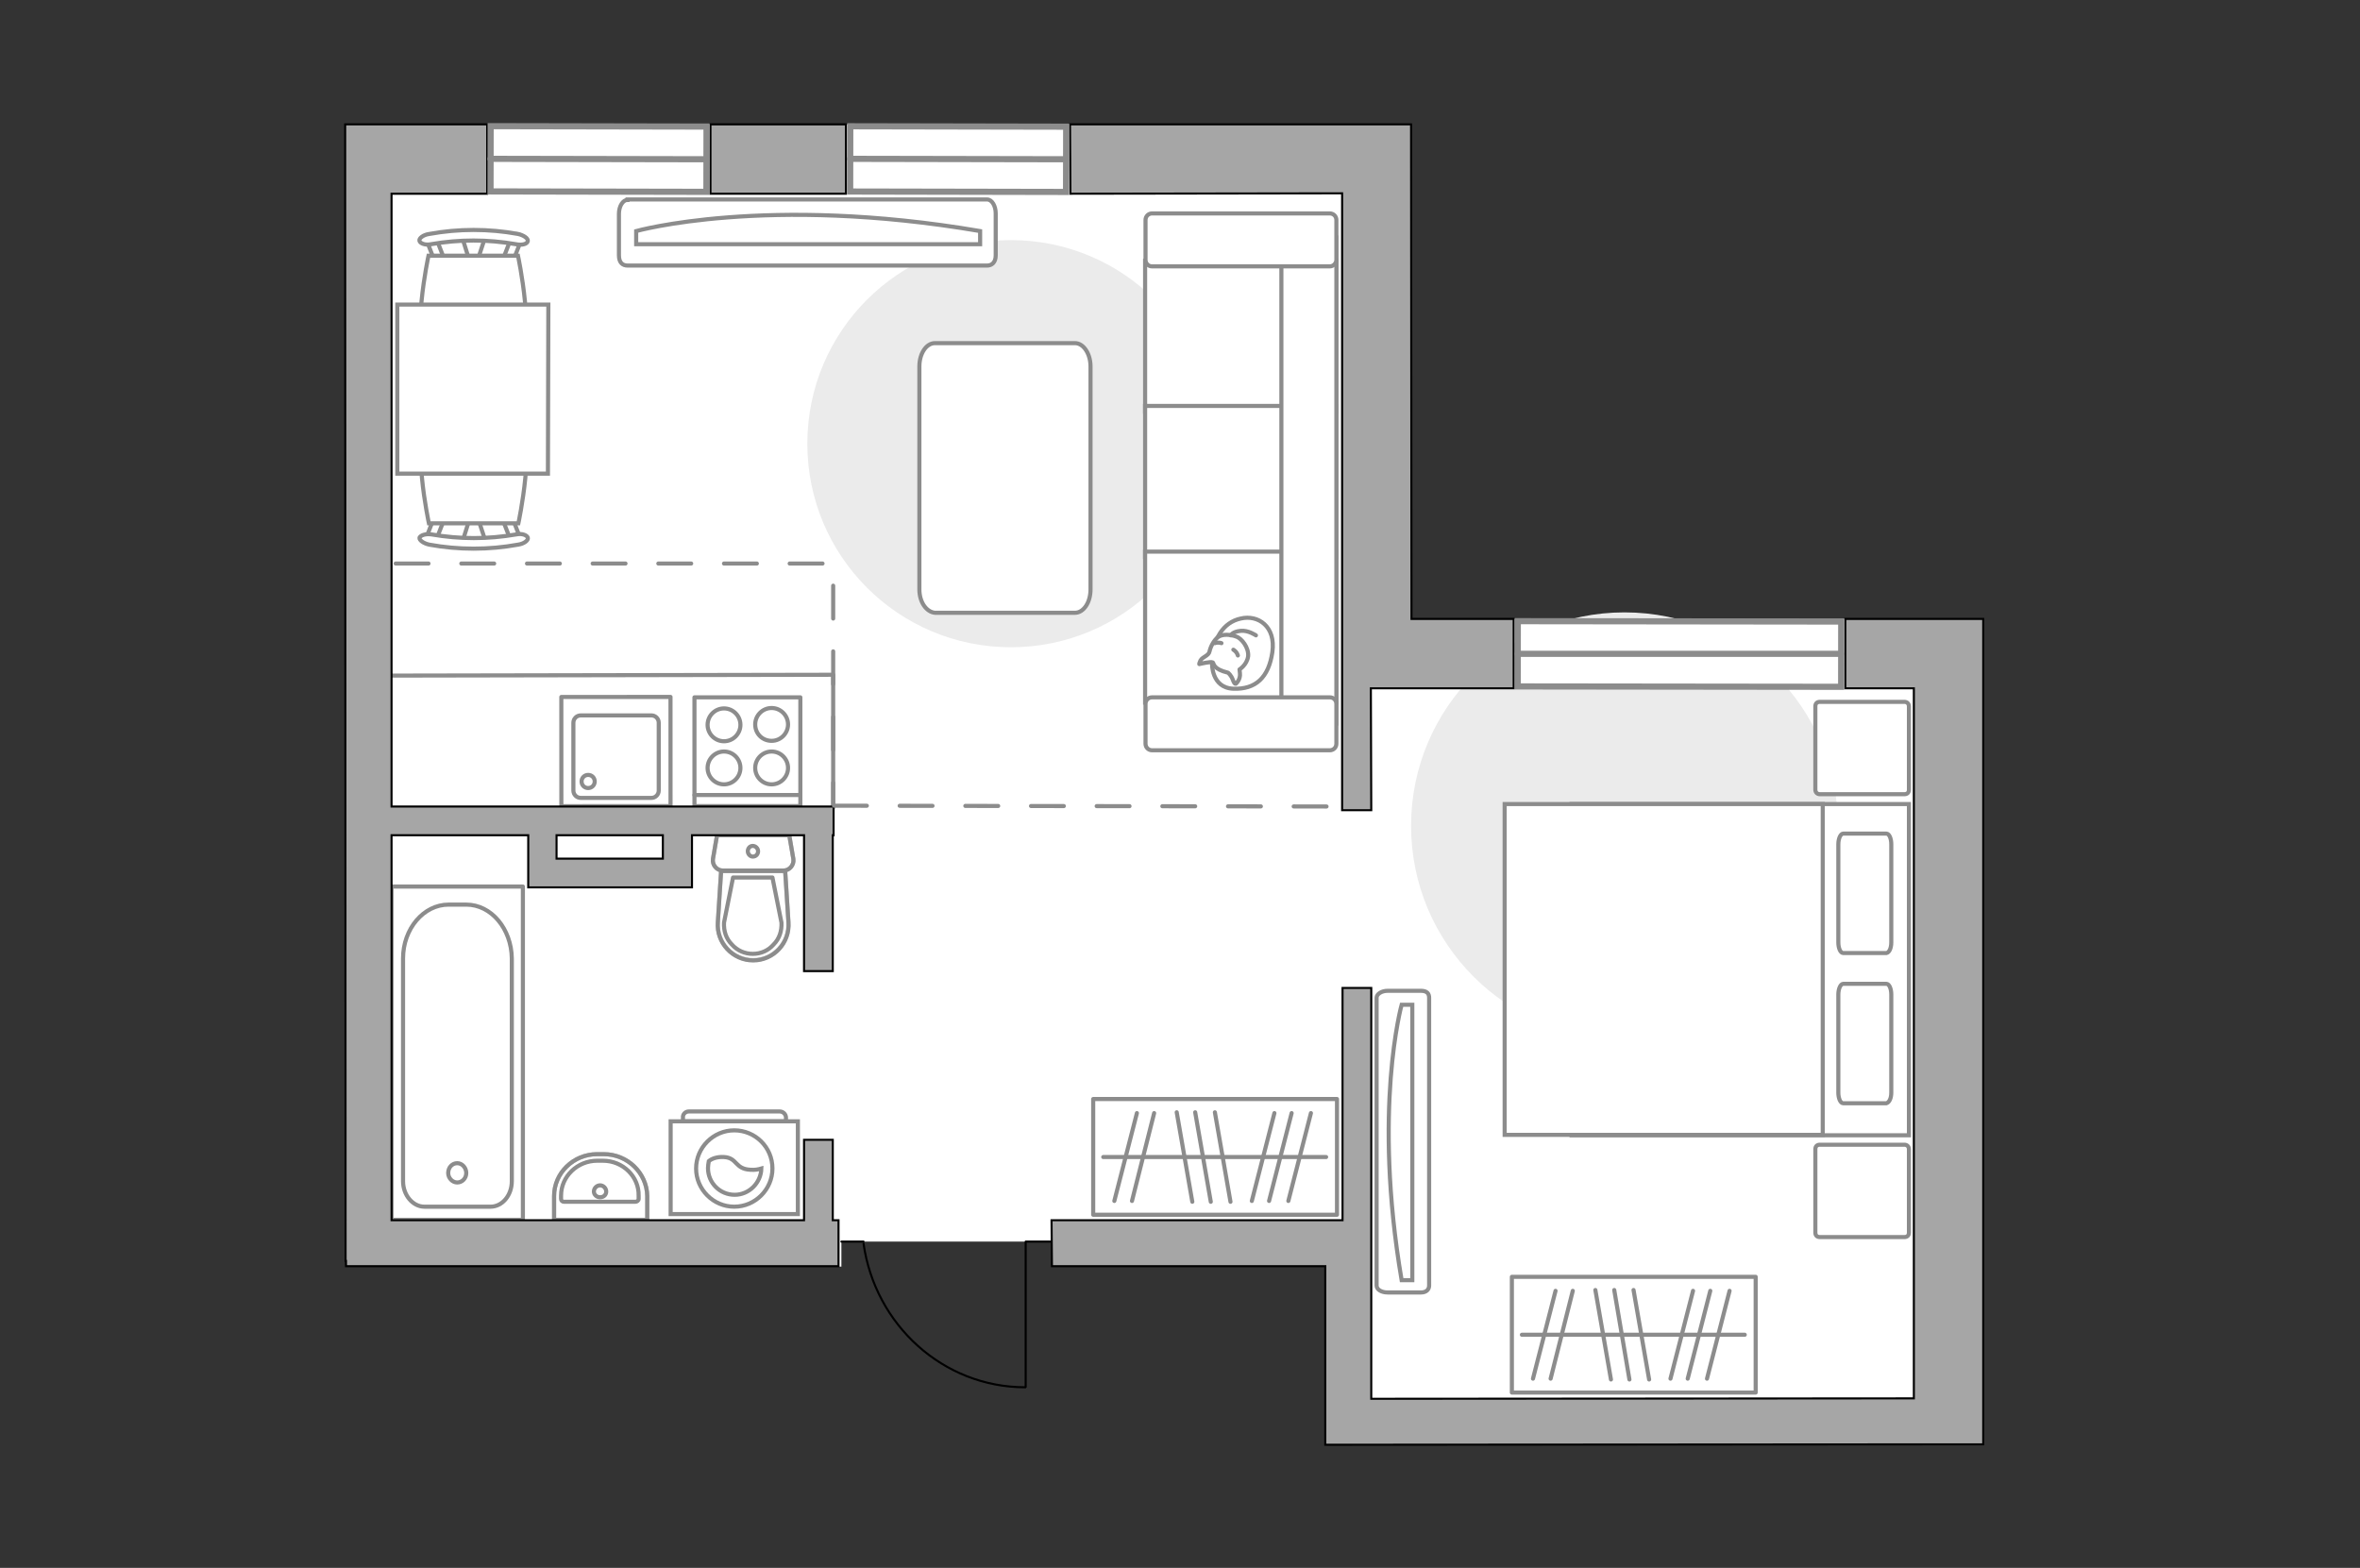 <?xml version="1.0" encoding="utf-8"?>
<!-- Generator: Adobe Illustrator 27.0.0, SVG Export Plug-In . SVG Version: 6.00 Build 0)  -->
<svg version="1.1" xmlns="http://www.w3.org/2000/svg" xmlns:xlink="http://www.w3.org/1999/xlink" x="0px" y="0px"
	 viewBox="0 0 575 382" style="enable-background:new 0 0 575 382;" xml:space="preserve">
<rect x="0" y="0" width="575" height="382" fill="#333333" stroke="none"/>
<style type="text/css">
	.st0{fill:#FFFFFF;}
	.st1{fill:none;stroke:#8C8C8C;stroke-linecap:round;stroke-linejoin:round;stroke-miterlimit:10;}
	.st2{fill:#EBEBEB;}
	.st3{fill:#FFFFFF;stroke:#8C8C8C;stroke-linecap:round;stroke-linejoin:round;stroke-miterlimit:10;}
	.st4{fill:#FFFFFF;stroke:#8C8C8C;stroke-miterlimit:10;}
	.st5{fill-rule:evenodd;clip-rule:evenodd;fill:#FFFFFF;fill-opacity:0.1;stroke:#8C8C8C;stroke-miterlimit:10;}
	.st6{opacity:0.5;}
	.st7{opacity:0.5;fill:none;stroke:#8C8C8C;stroke-linecap:round;stroke-linejoin:round;stroke-miterlimit:10;}
	.st8{fill:none;stroke:#8C8C8C;stroke-linecap:round;stroke-linejoin:round;stroke-miterlimit:10;stroke-dasharray:8;}
	.st9{fill:#A6A6A6;stroke:#000000;stroke-width:0.5;stroke-miterlimit:10;}
	.st10{fill:none;stroke:#000000;stroke-width:0.5;stroke-linecap:round;stroke-linejoin:round;stroke-miterlimit:10;}
	.st11{fill:#FFFFFF;stroke:#8C8C8C;stroke-width:1.5;stroke-linecap:round;stroke-miterlimit:10;}
</style>
<g id="bg_1_">
	<polygon class="st0" points="343.8,150.8 343.8,30.3 84.3,30.3 84.3,60.6 84.3,281.2 84.3,308.6 205,308.6 205,302.5 256.3,302.5 
		256.3,308.5 322.9,308.5 322.9,351.9 483.2,351.9 483.2,150.8 	"/>
</g>
<g id="furniture_1_">
	<path id="Vector_148_00000119817355527465161140000008220880486225868163_" class="st1" d="M95.3,164.6l107.7-0.2v32.3"/>
	<path id="Vector_51_00000065044268121743965290000003024225112338033084_" class="st2" d="M196.7,108.1c0-27.4,22.2-49.6,49.6-49.6
		c27.4,0,49.6,22.2,49.6,49.6c0,27.4-22.2,49.6-49.6,49.6C218.9,157.7,196.7,135.5,196.7,108.1z"/>
	<path id="Vector_51_00000145748014514124588750000013047900044575049364_" class="st2" d="M343.8,201.2c0-28.7,23.3-52,52-52
		c28.7,0,52,23.3,52,52c0,28.7-23.3,52-52,52C367.1,253.2,343.8,229.9,343.8,201.2z"/>
	<path id="Vector_84_00000088812346249369670960000003897865621748953236_" class="st3" d="M224,143.6V89.3c0-3.2,1.7-5.7,3.8-5.7
		h34.1c2.1,0,3.8,2.6,3.8,5.7v54.3c0,3.2-1.7,5.7-3.8,5.7h-34.1C225.7,149.1,224,146.7,224,143.6z"/>
	<g>
		<path id="Vector_90_00000067208657963721167740000010396953696736558732_" class="st4" d="M152.9,48.7c-1.1,0-2.1,1.5-2.1,3.4
			v10.1c0,1.8,0.9,2.5,2.1,2.5h87.6c1.1,0,2.1-0.7,2.1-2.5V52c0-1.8-0.9-3.4-2.1-3.4H152.9z"/>
		<path id="Vector_91_00000000222160485376788110000013771722048457368972_" class="st4" d="M238.8,59.5h-83.8l0-3.2
			c0,0,31.7-8.9,83.8,0L238.8,59.5z"/>
	</g>
	<g>
		<path id="Vector_54_00000119803459481955174710000012468091577627127445_" class="st4" d="M325.6,63.5v36.8H279V63.5H325.6z"/>
		<path id="Vector_55_00000164489573842907760110000008394518118597723034_" class="st4" d="M325.6,98.9v36.8H279V98.9H325.6z"/>
		<path id="Vector_56_00000071559964488115168200000009589527142931892901_" class="st4" d="M325.6,134.4v36.8H279v-36.8H325.6z"/>
		<path id="Vector_57_00000022531855160460961030000008897873613021056692_" class="st4" d="M312.2,61.5l13.4-3.5v118.3h-13.4V61.5z
			"/>
		<path id="Vector_58_00000000193241405993380000000016997208799565708964_" class="st4" d="M324,64.9h-43.3c-0.9,0-1.6-0.7-1.6-1.6
			v-9.7c0-0.9,0.7-1.6,1.6-1.6H324c0.9,0,1.6,0.7,1.6,1.6v9.7C325.6,64.1,324.9,64.9,324,64.9z"/>
		<path id="Vector_59_00000159463793334436983190000014745863780836490932_" class="st4" d="M324,182.8h-43.3
			c-0.9,0-1.6-0.7-1.6-1.6v-9.7c0-0.9,0.7-1.6,1.6-1.6H324c0.9,0,1.6,0.7,1.6,1.6v9.7C325.6,182.1,324.9,182.8,324,182.8z"/>
		<g>
			<path class="st3" d="M295.3,161.6c0,0-0.2,6,5.2,6.2s8.6-2.7,9.5-8.9c0.9-6.3-3.5-9.2-7.7-8.2
				C298.1,151.6,295.4,155.6,295.3,161.6z"/>
			<path class="st3" d="M299.2,163.9c0,0,0.8,0.6,1.2,1.8c0.4,1.1,0.7,0.9,0.7,0.9s1.2-1,1-2.6c-0.1-0.9-0.1-0.9-0.1-0.9
				s1.8-1.1,2.1-3.2c0.2-2.1-1.6-4.4-2.9-4.8c-1.3-0.5-3.3-0.7-4.4,0.1c-1.1,0.8-1.9,2.5-2.1,3.5c-0.2,1.1-1.7,1.3-2.2,2.2
				c-0.4,0.9-0.3,0.9-0.3,0.9s2.8-0.7,3.3-0.4C295.8,161.7,295.5,163,299.2,163.9z"/>
			<path class="st3" d="M300.5,158.3c0,0,0.8,0.4,1.1,1.4"/>
			<path class="st3" d="M297.6,156.7c0,0-0.8-0.3-1.6,0"/>
			<path class="st1" d="M299.9,154.8c0,0,0.3-0.9,2.4-1.1c1.8-0.2,3.7,1.1,3.7,1.1"/>
		</g>
	</g>
	<path id="r1_00000133499584844579485620000014733223177027618451_" class="st1" d="M217.1,215.2"/>
	<g>
		<g id="Group_6_00000072253596042238756710000017470258154678376835_">
			<g id="Group_7_00000041256642031418692540000002615751063832845444_">
				<path id="Vector_15_00000132079980302710980600000006279759327360448385_" class="st4" d="M118.3,131.9l-2-6.1h-1.7l-1.9,6.1
					H118.3z"/>
			</g>
			<g id="Group_8_00000017507438719175837250000015812857930983382452_">
				<path id="Vector_16_00000033339819500629547750000015885470056001124774_" class="st4" d="M123.6,126.1
					c-0.6,0.1-1.1,0.5-0.9,1.1l1.9,4.9c0.1,0.3,0.7,0.6,1.4,0.5c0.6-0.1,1.1-0.5,0.9-1.1l-1.9-4.9c0-0.3-0.5-0.6-1.1-0.6
					C124,126,123.8,126,123.6,126.1z"/>
			</g>
			<g id="Group_9_00000110467916319031895210000008337494203337457037_">
				<path id="Vector_17_00000037663367699534720420000015469703896181149616_" class="st4" d="M105.6,126.5l-1.9,4.9
					c-0.2,0.5,0.2,1,0.9,1.1c0.6,0.2,1.3,0,1.5-0.5l1.9-4.9c0.2-0.5-0.2-1-0.9-1.1c-0.1,0-0.2,0-0.3,0
					C106.3,126,105.8,126.3,105.6,126.5z"/>
			</g>
			<path id="Vector_18_00000142895095612987782460000002918456998357003399_" class="st4" d="M104.5,127.5h21.8c0,0,4.5-20.9,0-25.4
				c-3.9-3.9-17.9-3.9-21.8,0C100,106.6,104.5,127.5,104.5,127.5z"/>
			<path id="Vector_19_00000150101159229801543860000015140739726964225676_" class="st4" d="M102.2,131c-0.1,0.6,1,1.4,2.4,1.7
				c7.1,1.3,14.5,1.3,21.6,0c1.5-0.2,2.6-1.1,2.4-1.7c-0.2-0.6-1.4-1.1-2.8-0.8c-6.9,1.2-13.8,1.2-20.7,0
				C103.7,130,102.5,130.4,102.2,131z"/>
		</g>
		<g id="Group_14_00000019678190892089344440000005534287588908862382_">
			<g id="Group_15_00000123442045968940408540000008450548811183001013_">
				<path id="Vector_25_00000143615028492224227910000017791291752681642381_" class="st4" d="M112.6,57.8l1.9,6.1h1.7l2-6.1H112.6z
					"/>
			</g>
			<g id="Group_16_00000121247068119335913400000005603942567981906106_">
				<path id="Vector_26_00000104676970552816689000000015682800731033139372_" class="st4" d="M107.1,63.6c0.6-0.1,1.1-0.5,0.9-1.1
					l-1.9-4.9c-0.1-0.3-0.8-0.6-1.4-0.5c-0.6,0.1-1.1,0.5-0.9,1.1l1.9,4.9c0,0.3,0.5,0.6,1.1,0.6C106.9,63.7,107,63.7,107.1,63.6z"
					/>
			</g>
			<g id="Group_17_00000039838502352113545890000007155081847679887536_">
				<path id="Vector_27_00000144339057033541881360000011838825990447031433_" class="st4" d="M125.2,63.1l1.9-4.9
					c0.2-0.5-0.2-1-0.9-1.1c-0.6-0.2-1.3,0-1.5,0.5l-1.9,4.9c-0.2,0.5,0.2,1,0.9,1.1c0.1,0,0.2,0,0.3,0
					C124.6,63.7,125,63.6,125.2,63.1z"/>
			</g>
			<path id="Vector_28_00000170970277214250504180000008115319736869175722_" class="st4" d="M126.2,62.3h-21.8c0,0-4.5,20.9,0,25.4
				c3.9,3.9,17.9,3.9,21.8,0C130.7,83.2,126.2,62.3,126.2,62.3z"/>
			<path id="Vector_29_00000066493087852732214970000009524154551074890939_" class="st4" d="M128.6,58.7c0.1-0.6-1-1.4-2.4-1.7
				c-7.1-1.3-14.5-1.3-21.6,0c-1.5,0.2-2.6,1.1-2.4,1.7c0.2,0.6,1.4,1.1,2.8,0.8c6.9-1.2,13.8-1.2,20.7,0
				C127.1,59.8,128.5,59.5,128.6,58.7z"/>
		</g>
		<path id="Vector_35_00000110458564555225304050000007194636342165753016_" class="st4" d="M133.5,115.4l0.1-41.2h-7.1H96.8v41.2
			H133.5L133.5,115.4z"/>
	</g>
	<g>
		<g>
			<path class="st4" d="M163.4,273.2h31v22.6h-31V273.2z"/>
			<path class="st5" d="M167.8,270.8H190c0.8,0,1.5,0.7,1.5,1.5v0.9h-25.1v-0.9C166.3,271.5,167,270.8,167.8,270.8z"/>
		</g>
		<g>
			<path class="st4" d="M178.9,275.4c-5.1,0-9.3,4.2-9.3,9.3c0,5.1,4.2,9.3,9.3,9.3c5.1,0,9.3-4.2,9.3-9.3
				C188.2,279.5,184,275.4,178.9,275.4z"/>
			<path class="st4" d="M176.4,281.9c3.3,0.2,2.6,2.9,6.4,3.1c1.2,0.1,2-0.1,2.7-0.3c-0.1,3.5-3,6.4-6.5,6.4c-3.6,0-6.5-2.9-6.5-6.5
				c0-0.6,0.1-1.1,0.2-1.7C173.4,282.3,174.7,281.8,176.4,281.9z"/>
		</g>
	</g>
	<g>
		<g>
			<path id="Vector_98_00000023987707436935134320000002575293449036391091_" class="st4" d="M382.9,195.9v80.7h82.2v-80.7H382.9z"
				/>
			<path id="Vector_99_00000024718994700184048920000016692757234654466955_" class="st4" d="M366.6,276.6v-80.7h77.5V267v9.5h-10.5
				H366.6z"/>
			<path id="Vector_100_00000130639395593007284350000017061106266482747583_" class="st1" d="M460.8,229.6v-23.9
				c0-1.4-0.5-2.6-1.2-2.6h-10.5c-0.6,0-1.2,1.1-1.2,2.6v23.9c0,1.4,0.5,2.6,1.2,2.6h10.5C460.3,232.1,460.8,231,460.8,229.6z"/>
			<path id="Vector_101_00000121240682194871949720000000292467968760544130_" class="st1" d="M460.8,266.2v-23.9
				c0-1.4-0.5-2.6-1.2-2.6h-10.5c-0.6,0-1.2,1.1-1.2,2.6v23.9c0,1.4,0.5,2.6,1.2,2.6h10.5C460.3,268.6,460.8,267.6,460.8,266.2z"/>
		</g>
		<path id="Vector_5_00000032620848669257408270000012909744617404831644_" class="st3" d="M443.4,301.4H464c0.7,0,1.1-0.4,1.1-1.1
			v-20.3c0-0.6-0.4-1.1-1.1-1.1h-20.6c-0.7,0-1.1,0.4-1.1,1.1v20.3C442.3,301,442.7,301.4,443.4,301.4z"/>
		<path id="Vector_5_00000122706569830579539100000004267889722443892373_" class="st3" d="M443.4,193.5H464c0.7,0,1.1-0.4,1.1-1.1
			v-20.3c0-0.6-0.4-1.1-1.1-1.1h-20.6c-0.7,0-1.1,0.4-1.1,1.1v20.3C442.3,193,442.7,193.5,443.4,193.5z"/>
	</g>
	<g>
		<path id="Vector_90_00000029750774182520053500000008173081970455382401_" class="st4" d="M335.4,243.1c0-0.9,1.2-1.7,2.7-1.7h8.1
			c1.5,0,2,0.7,2,1.7v70.1c0,0.9-0.6,1.7-2,1.7h-8.1c-1.5,0-2.7-0.7-2.7-1.7V243.1z"/>
		<path id="Vector_91_00000168111237588813094420000006336233188924108696_" class="st4" d="M344.1,311.9v-67.1l-2.6,0
			c0,0-7.1,25.4,0,67.1L344.1,311.9z"/>
	</g>
	<g>
		
			<rect x="266.4" y="267.9" transform="matrix(-1 1.657917e-10 -1.657917e-10 -1 592.15 563.866)" class="st1" width="59.4" height="28.2"/>
		<line class="st1" x1="299.8" y1="292.8" x2="296" y2="271"/>
		<line class="st1" x1="295" y1="292.8" x2="291.2" y2="271"/>
		<line class="st1" x1="290.5" y1="292.8" x2="286.7" y2="271"/>
		<line class="st1" x1="275.8" y1="292.6" x2="281.2" y2="271.2"/>
		<line class="st1" x1="271.5" y1="292.6" x2="277" y2="271.2"/>
		<line class="st1" x1="313.9" y1="292.6" x2="319.4" y2="271.2"/>
		<line class="st1" x1="309.2" y1="292.6" x2="314.7" y2="271.2"/>
		<line class="st1" x1="305" y1="292.6" x2="310.5" y2="271.2"/>
		<line class="st1" x1="323.1" y1="281.9" x2="268.8" y2="281.9"/>
	</g>
	<g>
		
			<rect x="368.4" y="311.1" transform="matrix(-1 1.657917e-10 -1.657917e-10 -1 796.16 650.387)" class="st1" width="59.4" height="28.2"/>
		<line class="st1" x1="401.8" y1="336.1" x2="398" y2="314.3"/>
		<line class="st1" x1="397" y1="336.1" x2="393.3" y2="314.3"/>
		<line class="st1" x1="392.5" y1="336.1" x2="388.7" y2="314.3"/>
		<line class="st1" x1="377.8" y1="335.9" x2="383.2" y2="314.5"/>
		<line class="st1" x1="373.5" y1="335.9" x2="379" y2="314.5"/>
		<line class="st1" x1="415.9" y1="335.9" x2="421.4" y2="314.5"/>
		<line class="st1" x1="411.2" y1="335.9" x2="416.7" y2="314.5"/>
		<line class="st1" x1="407" y1="335.9" x2="412.5" y2="314.5"/>
		<line class="st1" x1="425.1" y1="325.2" x2="370.8" y2="325.2"/>
	</g>
</g>
<g id="plan">
	<g>
		<g class="st6">
			<path class="st1" d="M190.9,212.1l-14.8,0c-1.5,0-2.6-1.4-2.4-2.8l1-5.8l17.6,0l1,5.8C193.5,210.7,192.4,212.1,190.9,212.1z"/>
			<path class="st1" d="M175.7,212.1l15.6,0l0.8,12.5c0.3,5.1-3.6,9.3-8.6,9.3c-5,0-9-4.3-8.6-9.3L175.7,212.1z"/>
		</g>
		<g>
			<path class="st1" d="M190.9,212.1l-14.8,0c-1.5,0-2.6-1.4-2.4-2.8l1-5.8l17.6,0l1,5.8C193.5,210.7,192.4,212.1,190.9,212.1z"/>
			<path class="st1" d="M183.5,234L183.5,234c-5,0-9-4.3-8.6-9.3l0.8-12.5l15.6,0l0.8,12.5C192.5,229.7,188.5,234,183.5,234z"/>
			<path class="st1" d="M178.6,213.8l-2.2,11c-0.1,2,0.5,3.9,1.9,5.3c1.3,1.5,3.2,2.3,5.1,2.3c2,0,3.8-0.8,5.1-2.3
				c1.4-1.4,2-3.3,1.9-5.3l-2.2-11L178.6,213.8z"/>
			<path class="st1" d="M184.7,207.4c0-0.7-0.6-1.3-1.3-1.3c-0.7,0-1.2,0.6-1.2,1.3c0,0.7,0.6,1.3,1.2,1.3
				C184.2,208.7,184.7,208.1,184.7,207.4z"/>
		</g>
	</g>
	<g>
		<polyline class="st1" points="95.4,216 95.4,297.2 127.4,297.2 127.4,216 95.4,216 		"/>
		<path class="st1" d="M113.6,220.4l-4.3,0c-6.1,0-11.1,5.9-11.1,13.1l0,54.3c0,3.4,2.4,6.2,5.2,6.2l16.1,0c2.9,0,5.2-2.8,5.2-6.2
			l0-54.3C124.6,226.3,119.7,220.4,113.6,220.4z"/>
		<path class="st1" d="M113.6,285.8c0-1.3-1-2.4-2.2-2.4c-1.2,0-2.2,1-2.2,2.4c0,1.2,1,2.3,2.2,2.3
			C112.6,288.1,113.6,287.1,113.6,285.8z"/>
	</g>
	<g>
		<path class="st7" d="M147.1,281.2l-1.6,0c-5.8,0-10.5,4.6-10.5,10.2l0,5.8l22.7,0l0-5.8C157.6,285.8,152.9,281.2,147.1,281.2z"/>
		<g>
			<path class="st1" d="M146.9,282.8l-1.4,0c-4.8,0-8.8,3.8-8.8,8.5l0,0.8c0,0.4,0.3,0.7,0.7,0.7l17.4,0c0.4,0,0.8-0.3,0.8-0.7
				l0-0.8C155.7,286.7,151.8,282.8,146.9,282.8z"/>
			<path class="st1" d="M147.7,290.3c0-0.8-0.7-1.5-1.5-1.5c-0.8,0-1.5,0.7-1.5,1.5c0,0.8,0.7,1.4,1.5,1.4
				C147.1,291.7,147.7,291.1,147.7,290.3z"/>
			<path class="st1" d="M147.1,281.2l-1.6,0c-5.8,0-10.5,4.6-10.5,10.2l0,5.8l22.7,0l0-5.8C157.6,285.8,152.9,281.2,147.1,281.2z"/>
		</g>
	</g>
	<path class="st8" d="M96.4,137.3c0,0,106.6,0,106.6,0c0,1,0,58.1,0,59.1"/>
	<g>
		<g>
			
				<rect x="136.8" y="169.9" transform="matrix(-1 3.024967e-04 -3.024967e-04 -1 300.223 366.259)" class="st1" width="26.6" height="26.6"/>
		</g>
		<path class="st1" d="M158.7,194.4l-17.2,0c-1,0-1.8-0.8-1.8-1.8l0-16.5c0-1,0.8-1.8,1.8-1.8l17.2,0c1,0,1.8,0.8,1.8,1.8l0,16.5
			C160.5,193.6,159.7,194.4,158.7,194.4z"/>
		<path class="st1" d="M143.3,188.8c-0.9,0-1.6,0.7-1.6,1.6c0,0.9,0.7,1.6,1.6,1.6c0.9,0,1.6-0.7,1.6-1.6
			C144.9,189.5,144.2,188.8,143.3,188.8z"/>
	</g>
	<g>
		<rect x="169.2" y="169.9" class="st1" width="25.8" height="26.5"/>
		<g>
			<g>
				<path class="st1" d="M176.4,180.6c2.2,0,4-1.8,4-4c0-2.2-1.8-4-4-4c-2.2,0-4,1.8-4,4C172.4,178.8,174.2,180.6,176.4,180.6z"/>
				<path class="st1" d="M176.4,191.1c2.2,0,4-1.8,4-4c0-2.2-1.8-4-4-4c-2.2,0-4,1.8-4,4C172.4,189.3,174.2,191.1,176.4,191.1z"/>
			</g>
			<g>
				<path class="st1" d="M188,180.5c2.2,0,4-1.8,4-4c0-2.2-1.8-4-4-4c-2.2,0-4,1.8-4,4C184,178.8,185.8,180.5,188,180.5z"/>
				<path class="st1" d="M188,191.1c2.2,0,4-1.8,4-4c0-2.2-1.8-4-4-4c-2.2,0-4,1.8-4,4C184,189.3,185.8,191.1,188,191.1z"/>
			</g>
		</g>
		<line class="st1" x1="169.2" y1="193.7" x2="194.7" y2="193.7"/>
	</g>
	<g>
		<path class="st9" d="M202.9,297.3l0-19.6l-7,0l0,19.6l-100.5,0l0-93.8l33.3,0l0,5.7l0,0l0,7l32.9,0v0l7,0l0-12.7l27.3,0l0,33.1
			l7,0l0-33.1l0.2,0l0-7l-107.7,0l0-149.3h23.3V30.3H84.1v7.4h0l0,1v8.4h0l0.1,260.1l0.1,0l0,1.3l120,0l0-11.2L202.9,297.3z
			 M161.5,209.2l-25.9,0l0-5.7l25.9,0L161.5,209.2z"/>
		<rect x="173.1" y="30.3" class="st9" width="33" height="16.9"/>
		<polygon class="st9" points="327,47.1 327,167.7 327,167.7 327,197.4 334.1,197.4 334,167.7 368.8,167.7 368.8,150.8 343.9,150.8 
			343.8,30.3 343.8,30.3 343.8,30.3 260.7,30.3 260.8,47.2 		"/>
		<polygon class="st9" points="483.2,351.9 483.2,150.8 466.3,150.8 466.3,150.8 449.6,150.8 449.6,167.7 466.3,167.7 466.3,340.7 
			334.1,340.8 334.1,299.9 334.1,299.9 334.1,297.3 334.1,297.3 334.1,240.7 327.1,240.7 327.1,297.3 256.2,297.3 256.3,308.5 
			322.9,308.5 322.9,347 322.9,352 473.3,351.9 473.3,351.9 		"/>
	</g>
	<path class="st8" d="M203.2,196.3c0,0,122.6,0.2,122.6,0.2"/>
	<g>
		<polyline class="st10" points="249.9,337.9 249.9,302.5 255.9,302.5 		"/>
		<line class="st10" x1="205" y1="302.5" x2="210.4" y2="302.5"/>
		<path class="st10" d="M210.4,303c2.8,19.8,19.4,35,39.4,35"/>
	</g>
</g>
<g id="windows_1_">
	<g>
		
			<rect x="401.2" y="119.9" transform="matrix(1.172382e-03 -1 1 1.172382e-03 249.415 568.302)" class="st11" width="15.9" height="78.8"/>
		<line class="st11" x1="369.8" y1="159.3" x2="448.6" y2="159.3"/>
	</g>
	<g>
		
			<rect x="137.9" y="12.5" transform="matrix(1.906733e-03 -1 1 1.906733e-03 106.748 184.514)" class="st11" width="15.9" height="52.6"/>
		<line class="st11" x1="119.5" y1="38.7" x2="172.1" y2="38.8"/>
	</g>
	<g>
		
			<rect x="225.5" y="12.5" transform="matrix(1.906733e-03 -1 1 1.906733e-03 194.206 272.139)" class="st11" width="15.9" height="52.6"/>
		<line class="st11" x1="207.1" y1="38.7" x2="259.7" y2="38.8"/>
	</g>
</g>
<g id="points">
	<path id="r2" class="st1" d="M401.8,253.2"/>
	<path id="r1" class="st1" d="M177.2,100.3"/>
	<path id="k1" class="st1" d="M147.7,151.3"/>
	<path id="s1" class="st1" d="M154.6,252.2"/>
	<path id="h1" class="st1" d="M262.6,236.2"/>
</g>
</svg>
